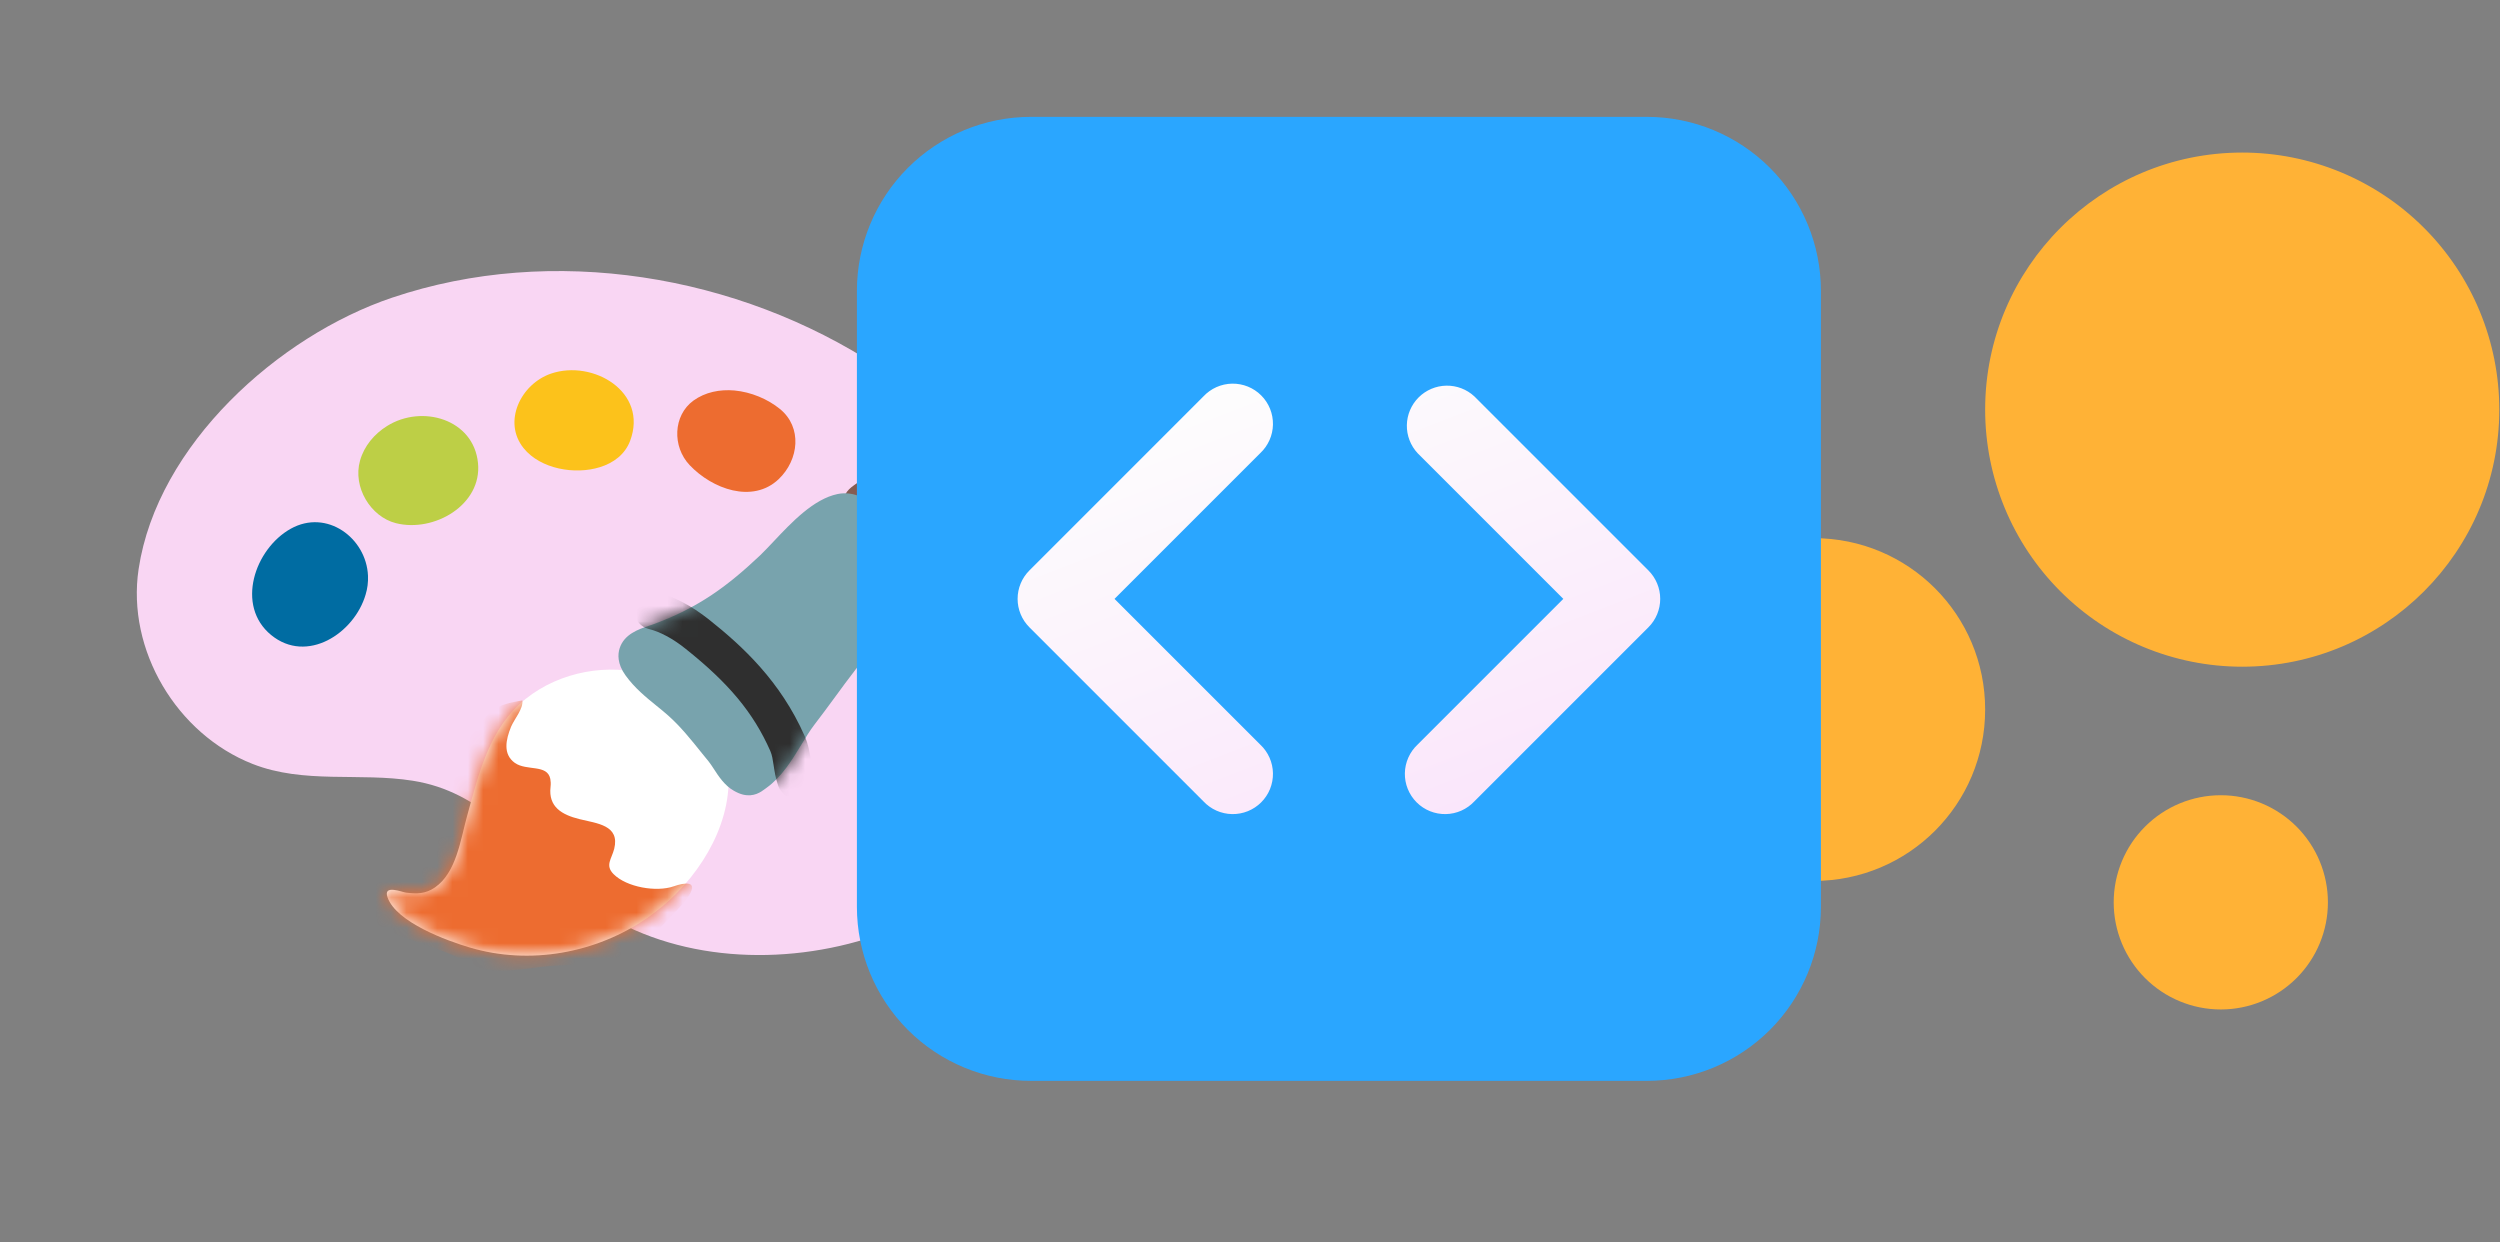 <svg width="163" height="81" viewBox="0 0 163 81" fill="none" xmlns="http://www.w3.org/2000/svg">
<rect x="0" y="0" width="163" height="81" fill="#808080" stroke="none"/>
<path d="M118.258 35.088C124.439 35.088 129.432 40.081 129.432 46.262C129.432 52.443 124.439 57.436 118.258 57.436C112.078 57.436 107.084 52.443 107.084 46.262C107.084 40.081 112.078 35.088 118.258 35.088ZM144.796 51.849C146.649 51.849 148.425 52.585 149.735 53.895C151.044 55.204 151.78 56.981 151.78 58.833C151.78 60.685 151.044 62.461 149.735 63.771C148.425 65.081 146.649 65.817 144.796 65.817C142.944 65.817 141.168 65.081 139.858 63.771C138.548 62.461 137.813 60.685 137.813 58.833C137.813 56.981 138.548 55.204 139.858 53.895C141.168 52.585 142.944 51.849 144.796 51.849ZM146.193 9.947C150.638 9.947 154.902 11.713 158.045 14.856C161.188 17.999 162.954 22.262 162.954 26.708C162.954 35.961 155.447 43.469 146.193 43.469C141.748 43.469 137.485 41.703 134.341 38.559C131.198 35.416 129.432 31.153 129.432 26.708C129.432 17.454 136.94 9.947 146.193 9.947Z" fill="#FFB236"/>
<path d="M68.891 50.558C69.973 47.766 70.655 43.444 69.895 40.492C68.141 33.613 63.121 27.748 57.285 23.919C48.116 17.904 36.023 15.88 25.563 19.409C18.158 21.907 10.256 28.997 9.038 37.101C8.245 42.388 11.531 47.865 16.467 49.808C19.82 51.13 23.447 50.352 26.919 50.905C31.429 51.618 33.819 54.971 37.046 57.865C46.304 66.183 64.38 62.144 68.891 50.558V50.558ZM43.277 50.705C42.303 50.29 41.217 49.547 40.562 48.693C39.908 47.824 39.637 46.466 39.878 45.399C40.692 41.712 45.642 41.332 48.388 42.868C49.751 43.63 51.167 45.35 51.307 46.93C51.67 51.024 46.098 51.898 43.277 50.705V50.705Z" fill="#F9D6F3"/>
<path d="M47.884 25.459C48.972 25.561 50.057 26.016 50.855 26.668C52.312 27.855 52.103 29.973 50.764 31.246C49.066 32.85 46.436 31.881 44.965 30.326C43.821 29.119 43.882 27.091 45.207 26.122C45.985 25.561 46.934 25.378 47.884 25.459Z" fill="#ED6C30"/>
<path d="M25.243 27.771C27.516 26.354 30.879 27.323 31.165 30.186C31.442 32.911 28.303 34.737 25.817 34.112C24.164 33.696 22.986 31.76 23.474 30.033C23.743 29.077 24.406 28.291 25.243 27.771Z" fill="#BDCF46"/>
<path d="M23.839 38.765C23.099 41.299 20.006 43.312 17.677 41.402C15.348 39.492 16.603 35.787 18.959 34.472C21.307 33.165 23.886 35.075 23.993 37.538C24.011 37.956 23.96 38.368 23.839 38.765Z" fill="#006CA2"/>
<path d="M39.109 30.461C37.493 30.966 35.238 30.586 34.138 29.218C32.756 27.5 33.954 25.032 35.932 24.357C38.643 23.432 42.285 25.54 41.083 28.745C40.751 29.626 40.003 30.186 39.109 30.461Z" fill="#FCC21B"/>
<path d="M42.325 44.003C39.69 43.237 36.56 43.746 34.274 45.567C31.904 47.451 31.217 50.446 30.45 53.22C30.031 54.727 29.758 56.907 28.351 57.867C27.718 58.297 27.168 58.283 26.473 58.2C26.201 58.166 24.965 57.647 25.267 58.505C25.84 60.141 29.18 61.35 30.635 61.779C34.542 62.939 38.864 62.155 42.206 59.847C42.551 59.602 42.889 59.345 43.214 59.074C45.823 56.88 47.902 53.369 47.445 49.872C47.03 46.72 44.913 44.752 42.325 44.003V44.003Z" fill="white"/>
<mask id="mask0_2447_435" style="mask-type:luminance" maskUnits="userSpaceOnUse" x="25" y="43" width="23" height="20">
<path d="M42.325 44.003C39.69 43.237 36.56 43.746 34.274 45.567C31.904 47.451 31.217 50.446 30.45 53.22C30.031 54.727 29.758 56.907 28.351 57.867C27.718 58.297 27.168 58.283 26.473 58.2C26.201 58.166 24.965 57.647 25.267 58.505C25.84 60.141 29.18 61.35 30.635 61.779C34.542 62.939 38.864 62.155 42.206 59.847C42.551 59.602 42.889 59.345 43.214 59.074C45.823 56.88 47.902 53.369 47.445 49.872C47.03 46.72 44.913 44.752 42.325 44.003V44.003Z" fill="white"/>
</mask>
<g mask="url(#mask0_2447_435)">
<path d="M35.881 50.787C35.907 50.928 35.919 51.104 35.895 51.316C35.747 52.611 36.638 53.123 37.776 53.405C38.929 53.692 40.43 53.796 40.046 55.345C39.876 56.008 39.438 56.419 40.001 56.989C40.85 57.849 42.803 58.183 43.931 57.786C44.63 57.54 45.56 57.396 44.903 58.424C44.52 59.017 43.941 59.505 43.473 60.038C42.959 60.621 42.389 61.044 41.729 61.451C41.246 61.751 40.865 62.16 40.339 62.387C38.993 62.964 37.451 62.867 36.022 62.971C34.108 63.111 32.16 63.723 30.396 62.72C28.528 61.658 26.286 61.342 24.471 60.203C23.576 59.64 23.117 58.9 23.524 57.888C23.88 57.02 24.58 56.836 25.446 56.861C26.424 56.885 27.245 56.826 27.902 56.005C28.465 55.311 28.496 54.105 28.65 53.26C28.858 52.109 29.028 50.881 29.594 49.842C30.064 48.985 30.56 48.135 31.175 47.37C31.46 47.011 31.778 46.564 32.157 46.3C32.746 45.887 33.368 45.79 34.059 45.665C34.13 46.214 33.516 46.906 33.317 47.393C32.98 48.233 32.775 49.172 33.572 49.744C34.35 50.284 35.682 49.809 35.881 50.787Z" fill="#ED6C30"/>
</g>
<path d="M55.666 31.649C59.507 28.956 62.728 25.398 66.333 22.389C68.547 20.545 70.661 18.542 72.776 16.6C74.115 15.372 76.156 13.144 78.212 13.694C78.569 13.788 78.858 14.022 79.097 14.299C79.622 14.91 79.346 16 78.968 16.622C77.456 19.127 75.242 21.334 73.302 23.515C72.563 24.35 71.814 25.182 71.048 25.993C68.807 28.373 66.507 30.699 64.37 33.178C63.537 34.145 62.733 35.132 61.971 36.151C61.495 36.782 60.883 37.267 60.515 37.959C60.137 38.671 58.955 36.112 58.891 35.917C58.662 35.172 58.389 34.741 57.751 34.337C57.291 34.049 54.705 32.999 55.133 32.199C55.246 31.992 55.436 31.81 55.666 31.649Z" fill="#855C52"/>
<path d="M60.245 37.109C60.002 35.924 59.17 35.086 58.442 34.346C58.255 34.154 58.066 33.967 57.9 33.78C56.772 32.51 55.664 31.995 54.615 32.21C53.041 32.535 51.603 34.068 50.441 35.301C50.123 35.636 49.834 35.945 49.576 36.194C47.48 38.174 45.572 39.618 42.559 40.716L42.302 40.803C41.624 41.032 40.695 41.35 40.401 42.267C40.276 42.655 40.239 43.278 40.784 44.034C41.379 44.859 42.109 45.454 42.817 46.027C43.069 46.229 43.325 46.438 43.568 46.655C44.369 47.368 45.049 48.214 45.77 49.115L46.199 49.641C46.311 49.775 46.414 49.946 46.529 50.114C46.844 50.6 47.235 51.212 47.853 51.561C48.064 51.681 48.256 51.762 48.435 51.806C49.152 51.984 49.62 51.631 49.874 51.442L49.976 51.367C50.969 50.657 51.648 49.545 52.244 48.563C52.531 48.086 52.805 47.634 53.086 47.267C53.531 46.69 53.962 46.103 54.393 45.517C55.342 44.22 56.239 42.994 57.284 41.872C57.529 41.603 57.857 41.343 58.204 41.071C59.232 40.241 60.65 39.105 60.245 37.109V37.109Z" fill="#78A3AD"/>
<mask id="mask1_2447_435" style="mask-type:luminance" maskUnits="userSpaceOnUse" x="40" y="32" width="21" height="20">
<path d="M60.245 37.109C60.002 35.924 59.17 35.086 58.442 34.346C58.255 34.154 58.066 33.967 57.9 33.78C56.772 32.51 55.664 31.995 54.615 32.21C53.041 32.535 51.603 34.068 50.441 35.301C50.123 35.636 49.834 35.945 49.576 36.194C47.48 38.174 45.572 39.618 42.559 40.716L42.302 40.803C41.624 41.032 40.695 41.35 40.401 42.267C40.276 42.655 40.239 43.278 40.784 44.034C41.379 44.859 42.109 45.454 42.817 46.027C43.069 46.229 43.325 46.438 43.568 46.655C44.369 47.368 45.049 48.214 45.77 49.114L46.199 49.641C46.311 49.775 46.414 49.946 46.529 50.114C46.844 50.6 47.235 51.212 47.853 51.561C48.064 51.681 48.256 51.762 48.435 51.806C49.152 51.984 49.62 51.631 49.874 51.442L49.976 51.367C50.969 50.657 51.648 49.545 52.244 48.563C52.531 48.086 52.805 47.634 53.086 47.267C53.531 46.69 53.962 46.103 54.393 45.517C55.342 44.22 56.239 42.994 57.284 41.872C57.529 41.603 57.857 41.343 58.204 41.071C59.232 40.241 60.65 39.105 60.245 37.109V37.109Z" fill="white"/>
</mask>
<g mask="url(#mask1_2447_435)">
<path d="M51.603 52.02C51.224 51.926 50.901 51.65 50.748 51.254C50.572 50.769 50.505 50.316 50.443 49.914C50.388 49.548 50.343 49.235 50.225 48.965C49.126 46.478 47.524 44.548 44.694 42.296C43.849 41.621 43.033 41.19 42.296 41.007C41.637 40.843 41.237 40.179 41.399 39.526C41.562 38.872 42.226 38.472 42.884 38.636C43.964 38.904 45.087 39.496 46.214 40.385C48.414 42.134 50.881 44.408 52.461 47.982C52.715 48.555 52.795 49.089 52.862 49.564C52.91 49.889 52.953 50.168 53.046 50.421C53.281 51.055 52.95 51.756 52.322 51.986C52.079 52.066 51.83 52.077 51.603 52.02Z" fill="#2F2F2F"/>
</g>
<path d="M55.87 18.967C55.87 15.957 57.066 13.071 59.194 10.943C61.322 8.814 64.209 7.619 67.219 7.619H107.375C110.385 7.619 113.271 8.814 115.4 10.943C117.528 13.071 118.724 15.957 118.724 18.967V59.124C118.724 62.134 117.528 65.02 115.4 67.149C113.271 69.277 110.385 70.472 107.375 70.472H67.219C64.209 70.472 61.322 69.277 59.194 67.149C57.066 65.02 55.87 62.134 55.87 59.124V18.967Z" fill="#2AA6FF"/>
<path d="M82.164 29.549L72.666 39.047L82.164 48.544C82.421 48.784 82.627 49.073 82.771 49.395C82.914 49.716 82.991 50.063 82.997 50.414C83.003 50.766 82.938 51.115 82.807 51.441C82.675 51.767 82.479 52.064 82.23 52.312C81.982 52.561 81.685 52.757 81.359 52.889C81.033 53.02 80.684 53.085 80.332 53.079C79.981 53.073 79.634 52.996 79.312 52.853C78.991 52.709 78.702 52.503 78.462 52.246L67.114 40.897C66.623 40.406 66.348 39.74 66.348 39.047C66.348 38.352 66.623 37.687 67.114 37.196L78.462 25.847C78.702 25.59 78.991 25.384 79.312 25.24C79.634 25.097 79.981 25.02 80.332 25.014C80.684 25.008 81.033 25.073 81.359 25.204C81.685 25.336 81.982 25.532 82.23 25.781C82.479 26.029 82.675 26.326 82.807 26.652C82.938 26.978 83.003 27.327 82.997 27.679C82.991 28.03 82.914 28.377 82.771 28.698C82.627 29.02 82.421 29.309 82.164 29.549ZM96.131 25.847L107.48 37.196C107.97 37.687 108.246 38.352 108.246 39.047C108.246 39.74 107.97 40.406 107.48 40.897L96.131 52.246C95.891 52.503 95.602 52.709 95.281 52.853C94.96 52.996 94.613 53.073 94.261 53.079C93.91 53.085 93.561 53.02 93.234 52.889C92.908 52.757 92.612 52.561 92.363 52.312C92.115 52.064 91.919 51.767 91.787 51.441C91.655 51.115 91.591 50.766 91.597 50.414C91.603 50.063 91.68 49.716 91.823 49.395C91.966 49.073 92.173 48.784 92.43 48.544L101.928 39.047L92.43 29.549C91.967 29.052 91.715 28.395 91.727 27.717C91.739 27.039 92.014 26.391 92.494 25.911C92.974 25.432 93.621 25.157 94.3 25.145C94.978 25.133 95.635 25.385 96.131 25.847Z" fill="url(#paint0_linear_2447_435)"/>
<defs>
<linearGradient id="paint0_linear_2447_435" x1="76.28" y1="26.154" x2="92.688" y2="68.63" gradientUnits="userSpaceOnUse">
<stop stop-color="#FDFDFD"/>
<stop offset="1" stop-color="#F9DCFA"/>
</linearGradient>
</defs>
</svg>
